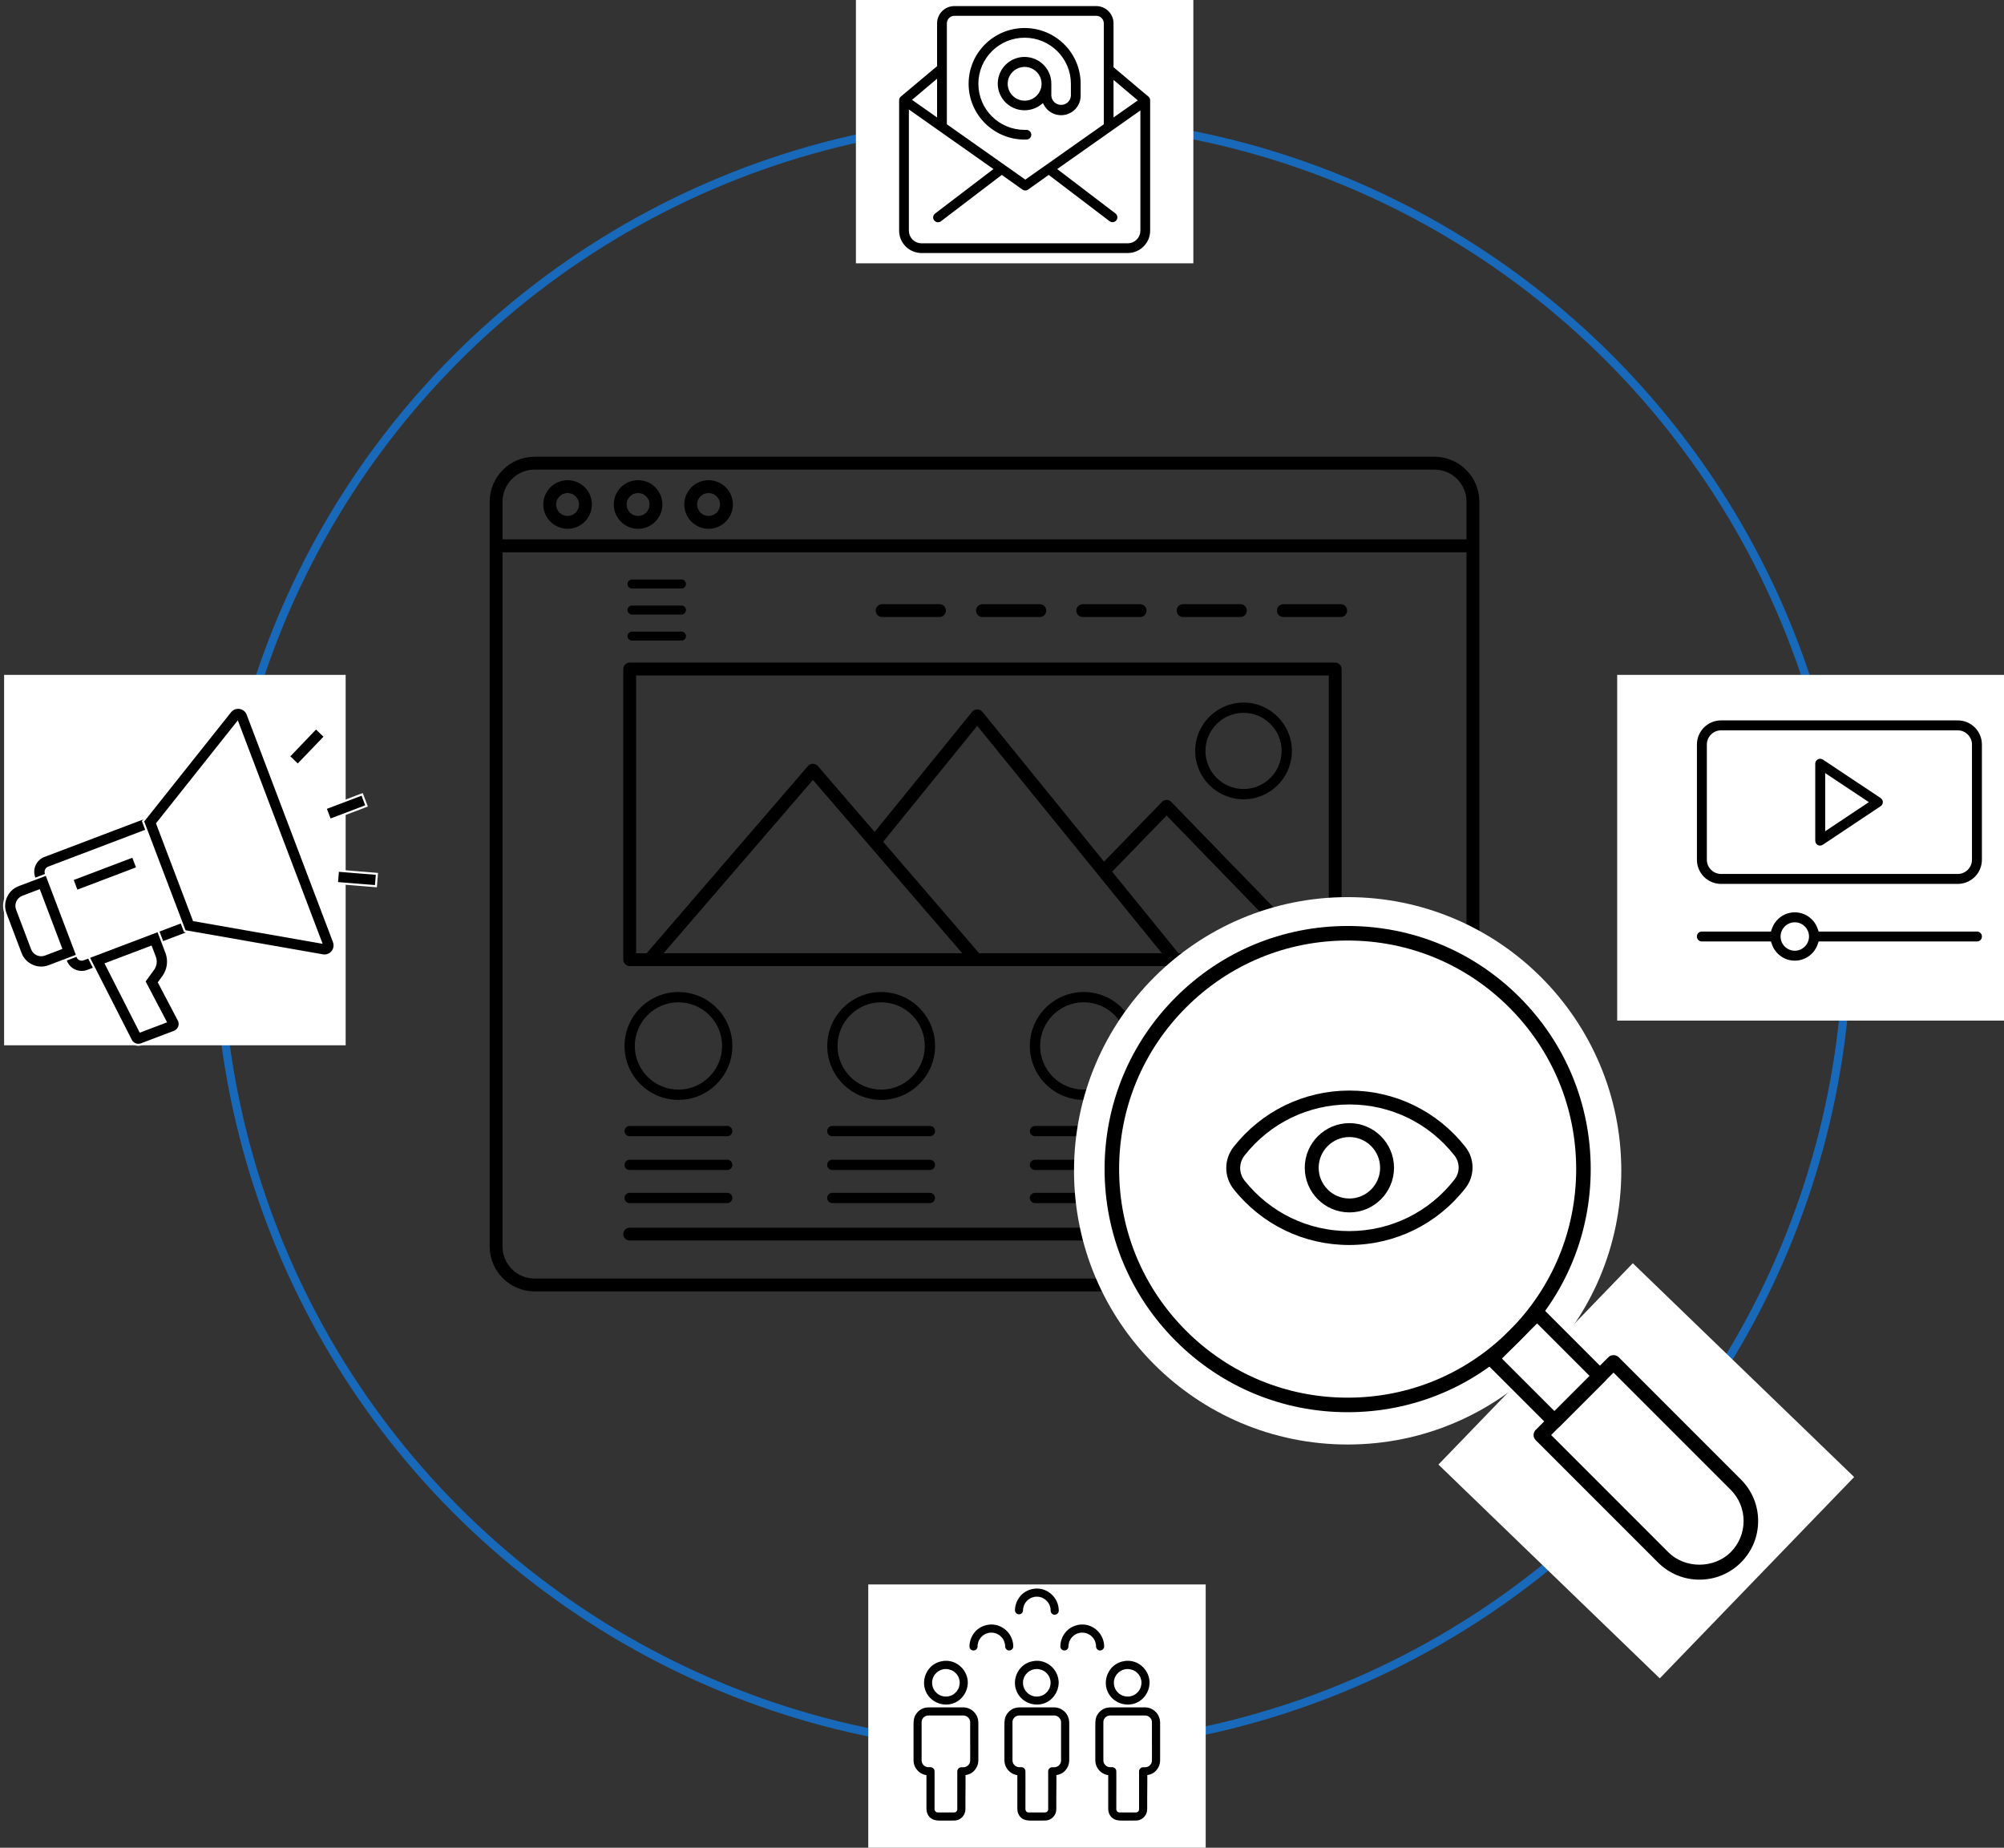 <?xml version="1.0" encoding="UTF-8"?>
<svg preserveAspectRatio="xMidYMid slice" width="768px" height="708px" viewBox="0 0 487 449" version="1.1" xmlns="http://www.w3.org/2000/svg" xmlns:xlink="http://www.w3.org/1999/xlink">
    <rect x="0" y="0" width="487" height="449" fill="#333333" stroke="none"/>
    <!-- Generator: Sketch 63.1 (92452) - https://sketch.com -->
    <title>Group 26 Copy</title>
    <desc>Created with Sketch.</desc>
    <g id="Page-2" stroke="none" stroke-width="1" fill="none" fill-rule="evenodd">
        <g id="landing---content-marketing" transform="translate(-139, -819)">
            <g id="Group-2" transform="translate(0, 770)">
                <g id="Group-26-Copy" transform="translate(139, 49)">
                    <g id="Group-34" transform="translate(1, 0)">
                        <g id="Group-37" transform="translate(-0, 0)">
                            <circle id="Oval-Copy-18" stroke="#1869B9" stroke-width="2" cx="250" cy="227" r="198"></circle>
                            <rect id="Rectangle-Copy-9" fill="#FFFFFF" x="392" y="164" width="94" height="84"></rect>
                            <rect id="Rectangle-Copy-10" fill="#FFFFFF" x="1.8189894e-12" y="164" width="83" height="90"></rect>
                            <path d="M18.852,236.18 C18.282,236.18 17.711,236.06 17.17,235.82 C16.169,235.369 15.408,234.558 15.018,233.537 L7.338,213.292 C6.948,212.27 6.988,211.159 7.428,210.158 C7.879,209.156 8.69,208.396 9.711,208.005 L36.334,197.903 L46.927,225.807 L20.314,235.91 C19.844,236.09 19.353,236.18 18.852,236.18 Z M34.602,201.787 L10.792,210.829 C10.522,210.929 10.302,211.139 10.182,211.399 C10.062,211.67 10.052,211.96 10.152,212.24 L17.831,232.485 C17.931,232.756 18.142,232.976 18.402,233.096 C18.672,233.216 18.963,233.226 19.243,233.126 L43.052,224.085 L34.602,201.787 Z" id="Shape" stroke="#FFFFFF" stroke-width="0.5" fill="#000000" fill-rule="nonzero"></path>
                            <path d="M9.02,235.119 C6.858,235.119 4.815,233.797 4.004,231.654 L0.35,222.012 C-0.702,219.249 0.7,216.145 3.463,215.094 L10.282,212.511 L17.751,232.175 L10.913,234.768 C10.292,235.009 9.651,235.119 9.02,235.119 Z M8.52,216.385 L4.515,217.907 C3.303,218.368 2.682,219.73 3.143,220.951 L6.797,230.593 C7.258,231.805 8.62,232.425 9.841,231.965 L13.846,230.443 L8.52,216.385 Z" id="Shape" stroke="#FFFFFF" stroke-width="0.5" fill="#000000" fill-rule="nonzero"></path>
                            <path d="M77.856,232.185 C77.715,232.185 77.575,232.175 77.435,232.145 L77.435,232.145 L43.903,226.268 L33.761,199.575 L54.947,172.932 C55.498,172.241 56.379,171.89 57.26,172.03 C58.131,172.171 58.872,172.761 59.182,173.592 L80.148,228.851 C80.459,229.682 80.309,230.613 79.748,231.294 C79.287,231.865 78.576,232.185 77.856,232.185 Z M46.096,223.604 L77.015,229.021 L56.719,175.545 L37.185,200.115 L46.096,223.604 Z" id="Shape" stroke="#FFFFFF" stroke-width="0.5" fill="#000000" fill-rule="nonzero"></path>
                            <path d="M32.609,253.882 C31.869,253.882 31.158,253.471 30.807,252.771 L20.545,232.616 L37.435,226.208 L39.438,231.474 C40.179,233.437 39.888,235.619 38.657,237.321 L37.636,238.733 L42.432,247.874 C42.702,248.385 42.742,248.996 42.532,249.537 C42.322,250.077 41.901,250.508 41.35,250.718 L33.33,253.762 C33.1,253.842 32.85,253.882 32.609,253.882 Z M24.74,234.228 L33.08,250.628 L39.258,248.285 L34.101,238.473 L36.224,235.549 C36.865,234.678 37.015,233.547 36.624,232.535 L35.693,230.082 L24.74,234.228 Z" id="Shape" stroke="#FFFFFF" stroke-width="0.5" fill="#000000" fill-rule="nonzero"></path>
                            <rect id="Rectangle" stroke="#FFFFFF" stroke-width="0.5" fill="#000000" fill-rule="nonzero" transform="translate(83.095, 196.124) rotate(69.218) translate(-83.095, -196.124) " x="81.593" y="191.373" width="3.004" height="9.501"></rect>
                            <rect id="Rectangle" stroke="#FFFFFF" stroke-width="0.5" fill="#000000" fill-rule="nonzero" transform="translate(73.581, 181.403) rotate(43.797) translate(-73.581, -181.403) " x="72.079" y="176.648" width="3.004" height="9.512"></rect>
                            <rect id="Rectangle" stroke="#FFFFFF" stroke-width="0.5" fill="#000000" fill-rule="nonzero" transform="translate(85.738, 213.46) rotate(4.639) translate(-85.738, -213.46) " x="80.987" y="211.959" width="9.502" height="3.004"></rect>
                            <rect id="Rectangle" stroke="#FFFFFF" stroke-width="0.5" fill="#000000" fill-rule="nonzero" transform="translate(24.482, 212.304) rotate(69.218) translate(-24.482, -212.304) " x="22.98" y="204.44" width="3.004" height="15.729"></rect>
                            <path d="M417.245,175.061 C413.998,175.061 411.375,177.686 411.375,180.931 L411.375,208.914 C411.375,212.161 414,214.785 417.245,214.785 L474.76,214.785 C478.006,214.785 480.63,212.159 480.63,208.914 L480.63,180.931 C480.63,177.684 478.004,175.061 474.76,175.061 L417.245,175.061 Z M417.245,177.475 L474.76,177.475 C476.656,177.475 478.218,179.036 478.218,180.933 L478.218,208.914 C478.218,210.811 476.656,212.373 474.76,212.373 L417.245,212.373 C415.348,212.373 413.787,210.811 413.787,208.914 L413.787,180.933 C413.787,179.036 415.348,177.475 417.245,177.475 Z M441.383,184.387 C440.757,184.369 440.13,184.835 440.13,185.595 L440.13,204.25 C440.13,205.285 441.171,205.809 442.006,205.251 L455.999,195.925 C456.739,195.43 456.744,194.417 455.999,193.916 L455.999,193.911 L442.006,184.589 C441.79,184.446 441.588,184.389 441.383,184.382 L441.383,184.387 Z M442.544,187.854 L453.157,194.926 L442.544,201.998 L442.544,189.956 L442.544,187.854 Z M435.162,221.696 C432.603,221.696 430.432,223.344 429.625,225.616 L429.361,226.363 L412.579,226.363 C411.899,226.363 411.37,226.889 411.37,227.567 C411.37,228.244 411.901,228.775 412.579,228.775 L429.361,228.775 L429.625,229.522 C430.432,231.794 432.603,233.437 435.162,233.437 C437.72,233.437 439.887,231.797 440.695,229.522 L440.958,228.775 L479.424,228.775 C480.101,228.775 480.632,228.244 480.632,227.567 C480.632,226.889 480.103,226.363 479.424,226.363 L440.958,226.363 L440.695,225.616 C439.887,223.341 437.72,221.696 435.162,221.696 Z M435.162,224.113 C437.058,224.113 438.615,225.677 438.615,227.571 C438.615,229.466 437.056,231.025 435.162,231.025 C433.267,231.025 431.704,229.468 431.704,227.571 C431.704,225.674 433.265,224.113 435.162,224.113 Z" id="Shape" fill="#000000" fill-rule="nonzero"></path>
                            <path d="M136.934,116.695 C133.679,116.695 131.03,119.342 131.03,122.598 C131.03,125.853 133.679,128.502 136.934,128.502 C140.19,128.502 142.838,125.853 142.838,122.598 C142.838,119.342 140.19,116.695 136.934,116.695 Z M136.934,125.382 C135.399,125.382 134.15,124.133 134.15,122.598 C134.15,121.064 135.399,119.815 136.934,119.815 C138.468,119.815 139.718,121.064 139.718,122.598 C139.718,124.133 138.468,125.382 136.934,125.382 Z" id="Shape" fill="#000000" fill-rule="nonzero"></path>
                            <path d="M171.193,116.695 C167.937,116.695 165.29,119.342 165.29,122.598 C165.29,125.853 167.937,128.502 171.193,128.502 C174.448,128.502 177.098,125.853 177.098,122.598 C177.098,119.342 174.448,116.695 171.193,116.695 Z M171.193,125.382 C169.659,125.382 168.41,124.133 168.41,122.598 C168.41,121.064 169.659,119.815 171.193,119.815 C172.729,119.815 173.978,121.064 173.978,122.598 C173.978,124.133 172.729,125.382 171.193,125.382 Z" id="Shape" fill="#000000" fill-rule="nonzero"></path>
                            <path d="M154.064,116.695 C150.808,116.695 148.159,119.342 148.159,122.598 C148.159,125.853 150.808,128.502 154.064,128.502 C157.319,128.502 159.968,125.853 159.968,122.598 C159.968,119.342 157.319,116.695 154.064,116.695 Z M154.064,125.382 C152.528,125.382 151.279,124.133 151.279,122.598 C151.279,121.064 152.528,119.815 154.064,119.815 C155.599,119.815 156.848,121.064 156.848,122.598 C156.848,124.133 155.599,125.382 154.064,125.382 Z" id="Shape" fill="#000000" fill-rule="nonzero"></path>
                            <path d="M214.219,205.248 C214.214,205.242 214.205,205.23 214.189,205.213 C214.199,205.224 214.209,205.236 214.219,205.248 Z" id="Path" fill="#000000" fill-rule="nonzero"></path>
                            <path d="M152.028,234.758 L323.473,234.758 C324.335,234.758 325.033,234.06 325.033,233.198 L325.033,162.578 C325.033,161.716 324.335,161.018 323.473,161.018 L152.028,161.018 C151.165,161.018 150.468,161.716 150.468,162.578 L150.468,233.198 C150.468,234.06 151.165,234.758 152.028,234.758 Z M160.265,231.632 L196.546,189.529 L232.83,231.632 L160.265,231.632 Z M214.219,205.248 C214.233,205.263 214.204,205.23 214.116,205.128 C214.146,205.163 214.17,205.191 214.189,205.213 C214.028,205.026 213.915,204.894 213.826,204.791 C213.842,204.809 213.857,204.827 213.873,204.846 C213.848,204.817 213.813,204.777 213.784,204.743 C213.762,204.718 213.743,204.694 213.725,204.674 C213.721,204.67 213.719,204.667 213.715,204.663 C213.716,204.664 213.718,204.666 213.719,204.667 C213.674,204.615 213.645,204.582 213.629,204.563 C213.636,204.571 213.646,204.582 213.655,204.593 C213.642,204.577 213.633,204.568 213.619,204.551 L236.483,176.388 C243.281,184.76 274.551,223.266 281.345,231.632 L236.949,231.632 C221.201,213.353 215.828,207.115 214.219,205.248 Z M285.235,231.473 L269.271,211.814 L282.502,198.18 L314.945,231.632 L285.365,231.632 L285.235,231.473 Z M153.588,164.138 L321.913,164.138 L321.913,231.638 L319.298,231.638 L283.622,194.853 C283.328,194.55 282.924,194.38 282.502,194.38 C282.08,194.38 281.676,194.55 281.382,194.853 L267.29,209.375 L237.694,172.93 C237.103,172.197 235.863,172.2 235.272,172.93 L211.546,202.155 L197.728,186.121 C197.134,185.436 195.958,185.434 195.364,186.123 L156.141,231.638 L153.588,231.638 L153.588,164.138 Z" id="Shape" fill="#000000" fill-rule="nonzero"></path>
                            <path d="M213.725,204.674 C213.745,204.698 213.765,204.721 213.784,204.743 C213.796,204.757 213.812,204.776 213.826,204.791 C213.787,204.745 213.751,204.704 213.719,204.667 C213.721,204.67 213.723,204.671 213.725,204.674 Z" id="Path" fill="#000000" fill-rule="nonzero"></path>
                            <polygon id="Path" fill="#000000" fill-rule="nonzero" points="213.619 204.551 213.629 204.563"></polygon>
                            <path d="M347.591,111 L128.912,111 C122.895,111 118,115.895 118,121.912 C118,177.467 118,247.596 118,302.886 C118,308.902 122.895,313.797 128.912,313.797 L347.591,313.797 C353.607,313.797 358.502,308.902 358.502,302.886 C358.502,247.472 358.502,177.422 358.502,121.912 C358.502,115.895 353.607,111 347.591,111 Z M347.591,310.677 L128.912,310.677 C124.616,310.677 121.12,307.182 121.12,302.886 L121.12,134.209 L355.382,134.209 L355.382,302.886 C355.382,307.182 351.887,310.677 347.591,310.677 Z M121.12,131.075 L121.12,121.912 C121.12,117.616 124.616,114.12 128.912,114.12 L347.591,114.12 C351.887,114.12 355.382,117.616 355.382,121.912 L355.382,131.075 L121.12,131.075 Z" id="Shape" fill="#000000" fill-rule="nonzero"></path>
                            <path d="M152.59,143.01 L164.611,143.01 C165.214,143.01 165.703,142.521 165.703,141.918 C165.703,141.314 165.214,140.825 164.611,140.825 L152.59,140.825 C151.986,140.825 151.497,141.314 151.497,141.918 C151.497,142.521 151.986,143.01 152.59,143.01 Z" id="Path" fill="#000000" fill-rule="nonzero"></path>
                            <path d="M152.59,149.34 L164.611,149.34 C165.214,149.34 165.703,148.851 165.703,148.247 C165.703,147.644 165.214,147.155 164.611,147.155 L152.59,147.155 C151.986,147.155 151.497,147.644 151.497,148.247 C151.497,148.851 151.986,149.34 152.59,149.34 Z" id="Path" fill="#000000" fill-rule="nonzero"></path>
                            <path d="M152.59,155.671 L164.611,155.671 C165.214,155.671 165.703,155.182 165.703,154.579 C165.703,153.975 165.214,153.486 164.611,153.486 L152.59,153.486 C151.986,153.486 151.497,153.975 151.497,154.579 C151.497,155.182 151.986,155.671 152.59,155.671 Z" id="Path" fill="#000000" fill-rule="nonzero"></path>
                            <path d="M237.75,149.948 L251.691,149.948 C252.553,149.948 253.251,149.25 253.251,148.388 C253.251,147.525 252.553,146.828 251.691,146.828 L237.75,146.828 C236.888,146.828 236.19,147.525 236.19,148.388 C236.19,149.25 236.888,149.948 237.75,149.948 Z" id="Path" fill="#000000" fill-rule="nonzero"></path>
                            <path d="M262.125,149.948 L276.066,149.948 C276.928,149.948 277.626,149.25 277.626,148.388 C277.626,147.525 276.928,146.828 276.066,146.828 L262.125,146.828 C261.263,146.828 260.565,147.525 260.565,148.388 C260.565,149.25 261.263,149.948 262.125,149.948 Z" id="Path" fill="#000000" fill-rule="nonzero"></path>
                            <path d="M213.375,149.948 L227.316,149.948 C228.179,149.948 228.876,149.25 228.876,148.388 C228.876,147.525 228.179,146.828 227.316,146.828 L213.375,146.828 C212.513,146.828 211.815,147.525 211.815,148.388 C211.815,149.25 212.513,149.948 213.375,149.948 Z" id="Path" fill="#000000" fill-rule="nonzero"></path>
                            <path d="M286.499,149.948 L300.44,149.948 C301.303,149.948 302,149.25 302,148.388 C302,147.525 301.303,146.828 300.44,146.828 L286.499,146.828 C285.637,146.828 284.939,147.525 284.939,148.388 C284.939,149.25 285.637,149.948 286.499,149.948 Z" id="Path" fill="#000000" fill-rule="nonzero"></path>
                            <path d="M310.874,149.948 L324.815,149.948 C325.677,149.948 326.375,149.25 326.375,148.388 C326.375,147.525 325.677,146.828 324.815,146.828 L310.874,146.828 C310.012,146.828 309.314,147.525 309.314,148.388 C309.314,149.25 310.012,149.948 310.874,149.948 Z" id="Path" fill="#000000" fill-rule="nonzero"></path>
                            <path d="M152.028,301.436 L323.462,301.436 C324.324,301.436 325.022,300.738 325.022,299.876 C325.022,299.014 324.324,298.316 323.462,298.316 L152.028,298.316 C151.165,298.316 150.468,299.014 150.468,299.876 C150.468,300.738 151.165,301.436 152.028,301.436 Z" id="Path" fill="#000000" fill-rule="nonzero"></path>
                            <path d="M262.367,241.059 C255.142,241.059 249.264,246.936 249.264,254.161 C249.264,261.387 255.142,267.266 262.367,267.266 C269.593,267.266 275.472,261.387 275.472,254.161 C275.472,246.936 269.593,241.059 262.367,241.059 Z M262.367,264.771 C256.519,264.771 251.76,260.011 251.76,254.161 C251.76,248.313 256.519,243.554 262.367,243.554 C268.217,243.554 272.976,248.313 272.976,254.161 C272.976,260.011 268.217,264.771 262.367,264.771 Z" id="Shape" fill="#000000" fill-rule="nonzero"></path>
                            <path d="M311.631,241.059 C304.406,241.059 298.528,246.936 298.528,254.161 C298.528,261.387 304.406,267.266 311.631,267.266 C318.857,267.266 324.736,261.387 324.736,254.161 C324.736,246.936 318.857,241.059 311.631,241.059 Z M311.631,264.771 C305.783,264.771 301.024,260.011 301.024,254.161 C301.024,248.313 305.783,243.554 311.631,243.554 C317.481,243.554 322.24,248.313 322.24,254.161 C322.24,260.011 317.481,264.771 311.631,264.771 Z" id="Shape" fill="#000000" fill-rule="nonzero"></path>
                            <path d="M213.135,241.059 C205.909,241.059 200.032,246.936 200.032,254.161 C200.032,261.387 205.909,267.266 213.135,267.266 C220.36,267.266 226.238,261.387 226.238,254.161 C226.238,246.936 220.36,241.059 213.135,241.059 Z M213.135,264.771 C207.286,264.771 202.527,260.011 202.527,254.161 C202.527,248.313 207.286,243.554 213.135,243.554 C218.983,243.554 223.742,248.313 223.742,254.161 C223.742,260.011 218.983,264.771 213.135,264.771 Z" id="Shape" fill="#000000" fill-rule="nonzero"></path>
                            <path d="M163.871,241.059 C156.645,241.059 150.768,246.936 150.768,254.161 C150.768,261.387 156.645,267.266 163.871,267.266 C171.096,267.266 176.974,261.387 176.974,254.161 C176.974,246.936 171.096,241.059 163.871,241.059 Z M163.871,264.771 C158.022,264.771 153.263,260.011 153.263,254.161 C153.263,248.313 158.022,243.554 163.871,243.554 C169.719,243.554 174.478,248.313 174.478,254.161 C174.478,260.011 169.719,264.771 163.871,264.771 Z" id="Shape" fill="#000000" fill-rule="nonzero"></path>
                            <path d="M301.197,194.229 C307.676,194.229 312.948,188.958 312.948,182.479 C312.948,176 307.676,170.728 301.197,170.728 C294.718,170.728 289.447,176 289.447,182.479 C289.447,188.958 294.718,194.229 301.197,194.229 Z M301.197,173.224 C306.301,173.224 310.452,177.375 310.452,182.479 C310.452,187.582 306.301,191.733 301.197,191.733 C296.094,191.733 291.943,187.582 291.943,182.479 C291.943,177.375 296.094,173.224 301.197,173.224 Z" id="Shape" fill="#000000" fill-rule="nonzero"></path>
                            <path d="M175.726,273.6 L152.015,273.6 C151.327,273.6 150.768,274.159 150.768,274.848 C150.768,275.537 151.327,276.096 152.015,276.096 L175.726,276.096 C176.414,276.096 176.974,275.537 176.974,274.848 C176.974,274.159 176.414,273.6 175.726,273.6 Z" id="Path" fill="#000000" fill-rule="nonzero"></path>
                            <path d="M175.726,281.808 L152.015,281.808 C151.327,281.808 150.768,282.367 150.768,283.056 C150.768,283.745 151.327,284.304 152.015,284.304 L175.726,284.304 C176.414,284.304 176.974,283.745 176.974,283.056 C176.974,282.367 176.414,281.808 175.726,281.808 Z" id="Path" fill="#000000" fill-rule="nonzero"></path>
                            <path d="M224.975,273.6 L201.263,273.6 C200.574,273.6 200.015,274.159 200.015,274.848 C200.015,275.537 200.574,276.096 201.263,276.096 L224.975,276.096 C225.663,276.096 226.222,275.537 226.222,274.848 C226.222,274.159 225.663,273.6 224.975,273.6 Z" id="Path" fill="#000000" fill-rule="nonzero"></path>
                            <path d="M224.975,281.808 L201.263,281.808 C200.574,281.808 200.015,282.367 200.015,283.056 C200.015,283.745 200.574,284.304 201.263,284.304 L224.975,284.304 C225.663,284.304 226.222,283.745 226.222,283.056 C226.222,282.367 225.663,281.808 224.975,281.808 Z" id="Path" fill="#000000" fill-rule="nonzero"></path>
                            <path d="M274.224,273.6 L250.512,273.6 C249.823,273.6 249.264,274.159 249.264,274.848 C249.264,275.537 249.823,276.096 250.512,276.096 L274.224,276.096 C274.912,276.096 275.472,275.537 275.472,274.848 C275.472,274.159 274.912,273.6 274.224,273.6 Z" id="Path" fill="#000000" fill-rule="nonzero"></path>
                            <path d="M274.224,281.808 L250.512,281.808 C249.823,281.808 249.264,282.367 249.264,283.056 C249.264,283.745 249.823,284.304 250.512,284.304 L274.224,284.304 C274.912,284.304 275.472,283.745 275.472,283.056 C275.472,282.367 274.912,281.808 274.224,281.808 Z" id="Path" fill="#000000" fill-rule="nonzero"></path>
                            <path d="M323.473,273.6 L299.761,273.6 C299.072,273.6 298.513,274.159 298.513,274.848 C298.513,275.537 299.072,276.096 299.761,276.096 L323.473,276.096 C324.161,276.096 324.72,275.537 324.72,274.848 C324.72,274.159 324.161,273.6 323.473,273.6 Z" id="Path" fill="#000000" fill-rule="nonzero"></path>
                            <path d="M323.473,281.808 L299.761,281.808 C299.072,281.808 298.513,282.367 298.513,283.056 C298.513,283.745 299.072,284.304 299.761,284.304 L323.473,284.304 C324.161,284.304 324.72,283.745 324.72,283.056 C324.72,282.367 324.161,281.808 323.473,281.808 Z" id="Path" fill="#000000" fill-rule="nonzero"></path>
                            <path d="M175.726,289.849 L152.015,289.849 C151.327,289.849 150.768,290.408 150.768,291.097 C150.768,291.785 151.327,292.344 152.015,292.344 L175.726,292.344 C176.414,292.344 176.974,291.785 176.974,291.097 C176.974,290.408 176.414,289.849 175.726,289.849 Z" id="Path" fill="#000000" fill-rule="nonzero"></path>
                            <path d="M224.975,289.849 L201.263,289.849 C200.574,289.849 200.015,290.408 200.015,291.097 C200.015,291.785 200.574,292.344 201.263,292.344 L224.975,292.344 C225.663,292.344 226.222,291.785 226.222,291.097 C226.222,290.408 225.663,289.849 224.975,289.849 Z" id="Path" fill="#000000" fill-rule="nonzero"></path>
                            <path d="M274.224,289.849 L250.512,289.849 C249.823,289.849 249.264,290.408 249.264,291.097 C249.264,291.785 249.823,292.344 250.512,292.344 L274.224,292.344 C274.912,292.344 275.472,291.785 275.472,291.097 C275.472,290.408 274.912,289.849 274.224,289.849 Z" id="Path" fill="#000000" fill-rule="nonzero"></path>
                            <path d="M323.473,289.849 L299.761,289.849 C299.072,289.849 298.513,290.408 298.513,291.097 C298.513,291.785 299.072,292.344 299.761,292.344 L323.473,292.344 C324.161,292.344 324.72,291.785 324.72,291.097 C324.72,290.408 324.161,289.849 323.473,289.849 Z" id="Path" fill="#000000" fill-rule="nonzero"></path>
                            <rect id="Rectangle" fill="#FFFFFF" transform="translate(399.072, 357.387) rotate(-46) translate(-399.072, -357.387) " x="365.072" y="320" width="68" height="74.775"></rect>
                            <path d="M326.5,351 C289.771,351 260,321.229 260,284.5 C260,247.771 289.771,218 326.5,218 C363.229,218 393,247.771 393,284.5 C393,321.229 363.229,351 326.5,351 Z" id="Fill-15" fill="#FFFFFF"></path>
                            <path d="M363.995,330.121 L376.758,342.884 L385.3,334.342 L372.537,321.579 L363.995,330.121 Z M376.758,347.148 C376.288,347.148 375.843,346.964 375.511,346.632 L360.247,331.371 C359.558,330.679 359.558,329.562 360.247,328.87 L371.286,317.831 C371.95,317.17 373.123,317.17 373.784,317.831 L389.045,333.095 C389.737,333.784 389.737,334.904 389.045,335.593 L378.009,346.632 C377.677,346.964 377.228,347.148 376.758,347.148 L376.758,347.148 Z" id="Fill-16" fill="#000000"></path>
                            <path d="M375.945,348.694 L404.414,377.164 C408.466,381.212 415.528,381.212 419.58,377.164 C421.604,375.136 422.72,372.448 422.72,369.583 C422.72,366.721 421.604,364.026 419.58,362.002 L391.107,333.529 L375.945,348.694 Z M411.999,383.837 C408.187,383.837 404.608,382.353 401.917,379.661 L372.197,349.945 C371.508,349.252 371.508,348.136 372.197,347.444 L389.86,329.781 C390.52,329.12 391.693,329.12 392.357,329.781 L422.077,359.504 C424.769,362.196 426.253,365.774 426.253,369.583 C426.253,373.391 424.769,376.969 422.077,379.661 C419.385,382.353 415.803,383.837 411.999,383.837 L411.999,383.837 Z" id="Fill-17" fill="#000000"></path>
                            <path d="M326.497,228.546 C311.663,228.546 297.717,234.322 287.228,244.814 C276.74,255.302 270.961,269.249 270.961,284.082 C270.961,298.916 276.74,312.866 287.228,323.351 C297.717,333.842 311.663,339.618 326.497,339.618 C341.33,339.618 355.277,333.842 365.769,323.351 C376.257,312.866 382.033,298.916 382.033,284.082 C382.033,269.249 376.257,255.302 365.769,244.814 C355.277,234.322 341.33,228.546 326.497,228.546 L326.497,228.546 Z M326.497,343.151 C310.72,343.151 295.887,337.008 284.731,325.848 C273.575,314.692 267.428,299.862 267.428,284.082 C267.428,268.302 273.575,253.472 284.731,242.316 C295.887,231.16 310.72,225.013 326.497,225.013 C342.273,225.013 357.11,231.16 368.266,242.316 C379.422,253.472 385.566,268.302 385.566,284.082 C385.566,299.862 379.422,314.692 368.266,325.848 C357.11,337.008 342.273,343.151 326.497,343.151 L326.497,343.151 Z" id="Fill-18" fill="#000000"></path>
                            <path d="M355.133,288.687 C357.43,285.738 357.419,281.626 355.107,278.689 C348.257,269.986 337.998,265 326.947,265 C326.915,265 326.884,265 326.852,265 C315.84,265.029 305.611,270.016 298.787,278.683 C296.394,281.723 296.405,285.959 298.814,288.986 C305.664,297.593 315.878,302.523 326.854,302.523 C326.885,302.523 326.918,302.523 326.949,302.523 C338.037,302.494 348.309,297.451 355.133,288.687 Z M326.941,299.145 C326.912,299.145 326.883,299.145 326.854,299.145 C316.915,299.145 307.662,294.679 301.458,286.883 C300.029,285.088 300.022,282.575 301.442,280.773 C307.623,272.922 316.888,268.404 326.861,268.378 C326.89,268.378 326.918,268.378 326.947,268.378 C336.955,268.378 346.248,272.894 352.453,280.778 C353.802,282.492 353.809,284.891 352.468,286.612 C346.287,294.551 336.982,299.119 326.941,299.145 Z" id="Shape" fill="#000000" fill-rule="nonzero"></path>
                            <path d="M326.921,272.917 C320.941,272.917 316.076,277.782 316.076,283.762 C316.076,289.742 320.941,294.607 326.921,294.607 C332.901,294.607 337.766,289.742 337.766,283.762 C337.766,277.782 332.901,272.917 326.921,272.917 Z M326.921,291.229 C322.804,291.229 319.454,287.879 319.454,283.762 C319.454,279.644 322.804,276.295 326.921,276.295 C331.038,276.295 334.388,279.644 334.388,283.762 C334.388,287.879 331.038,291.229 326.921,291.229 Z" id="Shape" fill="#000000" fill-rule="nonzero"></path>
                            <rect id="Rectangle" fill="#FFFFFF" x="207" y="0" width="82" height="64"></rect>
                            <rect id="Rectangle-Copy-3" fill="#FFFFFF" x="210" y="385" width="82" height="64"></rect>
                            <path d="M222.944,62 L273.056,62 C276.34,61.996 279,59.344 279,56.074 L279,24.383 C279,23.889 278.78,23.42 278.4,23.101 L270.104,16.122 L270.104,5.698 C270.104,3.103 267.992,1 265.387,1 L230.943,1 C228.338,1 226.226,3.103 226.226,5.698 L226.226,15.867 L217.6,23.101 C217.22,23.42 217,23.889 217,24.383 L217,56.074 C217,59.344 219.66,61.996 222.944,62 Z M222.944,58.644 C221.521,58.641 220.37,57.491 220.37,56.074 L220.37,27.585 L239.576,41.114 L225.943,51.504 C225.198,52.06 225.048,53.111 225.606,53.852 C226.164,54.594 227.22,54.744 227.965,54.188 L242.46,43.141 L247.178,46.497 C247.761,46.908 248.542,46.908 249.125,46.497 L253.843,43.141 L268.345,54.168 C269.09,54.724 270.146,54.574 270.704,53.832 C271.262,53.091 271.112,52.039 270.367,51.483 L256.761,41.114 L275.63,27.826 L275.63,56.081 C275.627,57.495 274.476,58.641 273.056,58.644 L222.944,58.644 Z M274.687,24.377 L270.104,27.605 L270.104,20.511 L274.687,24.377 Z M230.943,4.362 L265.394,4.362 C266.138,4.362 266.742,4.963 266.742,5.705 L266.742,29.96 L248.168,43.054 L229.602,29.96 L229.602,5.698 C229.606,4.962 230.204,4.366 230.943,4.362 Z M226.226,27.605 L221.455,24.249 L226.226,20.222 L226.226,27.605 Z M248,34.437 L248.431,34.437 C249.362,34.437 250.116,33.686 250.116,32.759 C250.116,31.832 249.362,31.081 248.431,31.081 L248,31.081 C242.067,31.081 237.258,26.292 237.258,20.383 C237.258,14.475 242.067,9.686 248,9.686 C253.933,9.686 258.742,14.475 258.742,20.383 L258.742,23.249 C258.683,24.238 257.86,25.009 256.865,25.009 C255.871,25.009 255.048,24.238 254.988,23.249 L254.988,20.383 C255.01,17.129 252.77,14.293 249.591,13.545 C246.411,12.797 243.134,14.337 241.691,17.257 C240.249,20.176 241.023,23.701 243.559,25.754 C246.094,27.806 249.717,27.842 252.293,25.84 C253.461,27.921 255.897,28.949 258.212,28.338 C260.526,27.728 262.131,25.633 262.112,23.249 L262.112,20.383 C262.112,12.622 255.794,6.33 248,6.33 C240.206,6.33 233.888,12.622 233.888,20.383 C233.888,28.145 240.206,34.437 248,34.437 Z M248,23.987 C246.536,23.987 245.217,23.109 244.657,21.762 C244.096,20.416 244.406,18.866 245.441,17.835 C246.476,16.804 248.033,16.496 249.385,17.054 C250.737,17.612 251.619,18.926 251.619,20.383 C251.619,22.374 249.999,23.987 248,23.987 Z" id="Shape" stroke="#FFFFFF" fill="#000000" fill-rule="nonzero"></path>
                            <path d="M258.648,400.073 C258.648,399.968 258.654,399.863 258.661,399.751 C258.661,399.705 258.667,399.659 258.674,399.613 C258.674,399.652 258.641,399.803 258.674,399.606 C258.707,399.402 258.76,399.205 258.819,399.007 C258.838,398.955 258.858,398.895 258.878,398.843 C258.885,398.83 258.931,398.698 258.891,398.797 C258.858,398.882 258.97,398.632 258.983,398.599 C259.075,398.422 259.187,398.257 259.292,398.086 C259.312,398.053 259.404,397.935 259.292,398.08 C259.319,398.047 259.345,398.014 259.371,397.981 C259.437,397.909 259.503,397.83 259.569,397.757 C259.707,397.613 259.852,397.474 260.01,397.356 C259.865,397.468 260.075,397.317 260.121,397.284 C260.207,397.231 260.292,397.178 260.378,397.126 C260.45,397.086 260.529,397.047 260.608,397.007 C260.661,396.981 260.713,396.955 260.766,396.935 C260.674,396.974 260.687,396.961 260.773,396.935 C260.97,396.876 261.161,396.81 261.365,396.764 C261.45,396.744 261.542,396.731 261.628,396.718 C261.431,396.744 261.76,396.711 261.812,396.711 C262.029,396.705 262.24,396.711 262.45,396.731 C262.279,396.718 262.477,396.738 262.542,396.751 C262.661,396.77 262.773,396.797 262.885,396.83 C262.983,396.856 263.082,396.889 263.174,396.922 C263.213,396.935 263.253,396.955 263.299,396.968 C263.26,396.955 263.135,396.889 263.306,396.968 C263.49,397.053 263.667,397.145 263.832,397.257 C263.878,397.29 263.924,397.323 263.977,397.349 C263.99,397.356 264.102,397.442 264.016,397.376 C263.944,397.323 264.154,397.488 264.181,397.514 C264.332,397.645 264.47,397.79 264.602,397.942 C264.641,397.988 264.674,398.027 264.707,398.073 C264.648,397.994 264.661,398.007 264.707,398.08 C264.766,398.178 264.832,398.27 264.891,398.369 C264.95,398.468 265.003,398.567 265.056,398.672 C265.075,398.711 265.095,398.751 265.108,398.79 C265.174,398.928 265.042,398.58 265.121,398.836 C265.187,399.047 265.253,399.251 265.299,399.468 C265.312,399.527 265.319,399.586 265.332,399.645 C265.358,399.797 265.319,399.494 265.332,399.652 C265.338,399.79 265.352,399.922 265.352,400.06 C265.358,400.573 265.799,401.073 266.338,401.047 C266.871,401.02 267.332,400.613 267.325,400.06 C267.299,397.803 265.898,395.836 263.792,395.047 C261.773,394.29 259.319,394.942 257.95,396.613 C257.141,397.599 256.694,398.784 256.68,400.06 C256.674,400.573 257.141,401.073 257.667,401.047 C258.2,401.034 258.641,400.626 258.648,400.073 L258.648,400.073 Z" id="Path" fill="#000000" fill-rule="nonzero"></path>
                            <path d="M236.562,400.073 C236.562,399.968 236.569,399.863 236.575,399.751 C236.575,399.705 236.582,399.659 236.588,399.613 C236.588,399.652 236.556,399.803 236.588,399.606 C236.621,399.402 236.674,399.205 236.733,399.007 C236.753,398.955 236.773,398.895 236.792,398.843 C236.799,398.83 236.845,398.698 236.806,398.797 C236.773,398.882 236.885,398.632 236.898,398.599 C236.99,398.422 237.102,398.257 237.207,398.086 C237.227,398.053 237.319,397.935 237.207,398.08 C237.233,398.047 237.26,398.014 237.286,397.981 C237.352,397.909 237.417,397.83 237.483,397.757 C237.621,397.613 237.766,397.474 237.924,397.356 C237.779,397.468 237.99,397.317 238.036,397.284 C238.121,397.231 238.207,397.178 238.292,397.126 C238.365,397.086 238.444,397.047 238.523,397.007 C238.575,396.981 238.628,396.955 238.681,396.935 C238.588,396.974 238.602,396.961 238.687,396.935 C238.885,396.876 239.075,396.81 239.279,396.764 C239.365,396.744 239.457,396.731 239.542,396.718 C239.345,396.744 239.674,396.711 239.727,396.711 C239.944,396.705 240.154,396.711 240.365,396.731 C240.194,396.718 240.391,396.738 240.457,396.751 C240.575,396.77 240.687,396.797 240.799,396.83 C240.898,396.856 240.996,396.889 241.088,396.922 C241.128,396.935 241.167,396.955 241.213,396.968 C241.174,396.955 241.049,396.889 241.22,396.968 C241.404,397.053 241.582,397.145 241.746,397.257 C241.792,397.29 241.838,397.323 241.891,397.349 C241.904,397.356 242.016,397.442 241.931,397.376 C241.858,397.323 242.069,397.488 242.095,397.514 C242.246,397.645 242.385,397.79 242.516,397.942 C242.556,397.988 242.588,398.027 242.621,398.073 C242.562,397.994 242.575,398.007 242.621,398.08 C242.681,398.178 242.746,398.27 242.806,398.369 C242.865,398.468 242.917,398.567 242.97,398.672 C242.99,398.711 243.01,398.751 243.023,398.79 C243.088,398.928 242.957,398.58 243.036,398.836 C243.102,399.047 243.167,399.251 243.213,399.468 C243.227,399.527 243.233,399.586 243.246,399.645 C243.273,399.797 243.233,399.494 243.246,399.652 C243.253,399.79 243.266,399.922 243.266,400.06 C243.273,400.573 243.713,401.073 244.253,401.047 C244.786,401.02 245.246,400.613 245.24,400.06 C245.213,397.803 243.812,395.836 241.707,395.047 C239.687,394.29 237.233,394.942 235.865,396.613 C235.056,397.599 234.608,398.784 234.595,400.06 C234.588,400.573 235.056,401.073 235.582,401.047 C236.115,401.034 236.562,400.626 236.562,400.073 L236.562,400.073 Z" id="Path" fill="#000000" fill-rule="nonzero"></path>
                            <path d="M247.608,391.297 C247.608,391.192 247.615,391.086 247.621,390.974 C247.628,390.928 247.628,390.882 247.635,390.836 C247.628,390.876 247.602,391.02 247.641,390.83 C247.681,390.626 247.727,390.428 247.792,390.231 C247.812,390.178 247.832,390.119 247.852,390.067 C247.858,390.053 247.911,389.922 247.865,390.02 C247.825,390.106 247.944,389.856 247.963,389.823 C248.056,389.645 248.167,389.481 248.279,389.31 C248.299,389.277 248.398,389.165 248.279,389.303 C248.306,389.27 248.332,389.238 248.358,389.205 C248.424,389.132 248.49,389.053 248.562,388.988 C248.621,388.928 248.681,388.869 248.746,388.81 C248.786,388.777 249.036,388.58 248.878,388.692 C249.042,388.573 249.207,388.468 249.385,388.369 C249.463,388.33 249.536,388.29 249.615,388.251 C249.779,388.165 249.654,388.231 249.615,388.244 C249.667,388.224 249.72,388.205 249.779,388.185 C249.97,388.119 250.167,388.06 250.371,388.02 C250.437,388.007 250.635,387.981 250.463,388.001 C250.582,387.988 250.707,387.981 250.825,387.974 C251.036,387.968 251.253,387.981 251.463,388.001 C251.292,387.981 251.49,388.007 251.556,388.02 C251.674,388.047 251.786,388.073 251.898,388.106 C251.996,388.132 252.095,388.165 252.187,388.198 C252.227,388.211 252.266,388.231 252.312,388.244 C252.273,388.231 252.148,388.165 252.312,388.251 C252.49,388.343 252.667,388.435 252.838,388.547 C252.885,388.58 252.931,388.613 252.977,388.645 C252.99,388.652 253.102,388.738 253.016,388.672 C252.944,388.613 253.154,388.79 253.181,388.817 C253.325,388.948 253.463,389.099 253.595,389.251 C253.621,389.277 253.707,389.402 253.602,389.251 C253.635,389.297 253.667,389.343 253.7,389.389 C253.766,389.481 253.825,389.58 253.885,389.678 C253.944,389.777 253.99,389.882 254.042,389.981 C254.049,389.994 254.108,390.126 254.062,390.02 C254.016,389.909 254.108,390.145 254.108,390.145 C254.181,390.349 254.24,390.567 254.279,390.784 C254.286,390.81 254.312,390.994 254.299,390.876 C254.286,390.764 254.306,390.948 254.306,390.968 C254.319,391.106 254.319,391.238 254.319,391.376 C254.319,391.889 254.773,392.389 255.306,392.363 C255.838,392.336 256.292,391.928 256.292,391.376 C256.292,389.119 254.898,387.139 252.806,386.33 C250.792,385.553 248.338,386.185 246.95,387.836 C246.128,388.81 245.674,389.994 245.648,391.27 C245.635,391.784 246.108,392.284 246.635,392.257 C247.167,392.257 247.595,391.849 247.608,391.297 L247.608,391.297 Z" id="Path" fill="#000000" fill-rule="nonzero"></path>
                            <path d="M254.306,408.876 C254.306,408.981 254.299,409.086 254.292,409.198 C254.292,409.244 254.286,409.29 254.279,409.336 C254.279,409.297 254.312,409.145 254.279,409.343 C254.246,409.547 254.194,409.744 254.135,409.942 C254.115,409.994 254.095,410.053 254.075,410.106 C254.069,410.119 254.023,410.251 254.062,410.152 C254.095,410.067 253.983,410.317 253.97,410.349 C253.878,410.527 253.766,410.692 253.661,410.863 C253.641,410.895 253.549,411.014 253.661,410.869 C253.635,410.902 253.608,410.935 253.582,410.968 C253.516,411.04 253.45,411.119 253.385,411.192 C253.246,411.336 253.102,411.474 252.944,411.593 C253.102,411.474 252.871,411.639 252.832,411.665 C252.746,411.718 252.661,411.77 252.575,411.823 C252.503,411.863 252.424,411.902 252.345,411.942 C252.292,411.968 252.24,411.994 252.187,412.014 C252.279,411.974 252.266,411.988 252.181,412.014 C251.983,412.073 251.792,412.139 251.588,412.185 C251.542,412.198 251.273,412.238 251.365,412.224 C251.483,412.211 251.332,412.224 251.319,412.224 C251.26,412.231 251.2,412.231 251.135,412.238 C250.924,412.244 250.707,412.238 250.496,412.218 C250.681,412.231 250.424,412.205 250.358,412.192 C250.26,412.172 250.154,412.145 250.056,412.119 C249.957,412.093 249.858,412.06 249.766,412.027 C249.74,412.02 249.569,411.955 249.681,412.001 C249.786,412.04 249.654,411.988 249.641,411.981 C249.444,411.889 249.26,411.79 249.075,411.672 C249.042,411.652 248.858,411.52 248.931,411.573 C249.003,411.626 248.799,411.468 248.766,411.435 C248.608,411.29 248.457,411.139 248.319,410.974 C248.292,410.942 248.266,410.909 248.24,410.876 C248.246,410.889 248.325,410.994 248.266,410.902 C248.213,410.817 248.154,410.738 248.102,410.652 C248.049,410.567 248.003,410.481 247.957,410.389 C247.937,410.349 247.917,410.31 247.898,410.27 C247.885,410.251 247.799,410.034 247.845,410.152 C247.878,410.238 247.786,409.981 247.773,409.942 C247.746,409.856 247.72,409.77 247.7,409.692 C247.674,409.593 247.654,409.488 247.635,409.389 C247.628,409.343 247.621,409.303 247.615,409.257 C247.641,409.455 247.621,409.244 247.615,409.205 C247.602,409.007 247.602,408.81 247.608,408.613 C247.615,408.553 247.621,408.494 247.621,408.435 C247.621,408.448 247.595,408.593 247.615,408.474 C247.635,408.356 247.654,408.244 247.687,408.126 C247.733,407.942 247.792,407.764 247.858,407.586 C247.792,407.77 247.891,407.514 247.917,407.468 C247.97,407.363 248.023,407.264 248.082,407.165 C248.135,407.08 248.194,407.001 248.246,406.915 C248.345,406.764 248.181,406.981 248.299,406.843 C248.437,406.678 248.582,406.52 248.74,406.382 C248.812,406.317 248.891,406.251 248.97,406.192 C248.838,406.297 248.996,406.178 249.049,406.145 C249.227,406.027 249.417,405.922 249.608,405.83 C249.648,405.81 249.687,405.79 249.727,405.777 C249.556,405.849 249.7,405.79 249.733,405.777 C249.832,405.744 249.924,405.711 250.023,405.685 C250.108,405.659 250.194,405.639 250.279,405.619 C250.338,405.606 250.398,405.593 250.45,405.586 C250.47,405.58 250.654,405.56 250.542,405.573 C250.424,405.586 250.575,405.573 250.588,405.573 C250.648,405.567 250.707,405.567 250.773,405.56 C250.878,405.553 250.99,405.553 251.095,405.56 C251.187,405.56 251.279,405.573 251.365,405.58 C251.523,405.593 251.213,405.553 251.371,405.58 C251.431,405.586 251.49,405.599 251.549,405.613 C251.779,405.659 252.003,405.724 252.227,405.803 C252.332,405.843 252.207,405.79 252.194,405.784 C252.26,405.81 252.325,405.843 252.391,405.876 C252.496,405.928 252.595,405.981 252.694,406.04 C252.779,406.093 252.858,406.152 252.944,406.205 C253.095,406.303 252.983,406.231 252.95,406.205 C252.996,406.238 253.036,406.277 253.082,406.31 C253.253,406.455 253.417,406.619 253.562,406.79 C253.602,406.836 253.635,406.876 253.667,406.922 C253.608,406.843 253.621,406.856 253.667,406.928 C253.727,407.027 253.792,407.119 253.852,407.218 C253.911,407.317 253.963,407.415 254.016,407.52 C254.036,407.56 254.056,407.599 254.069,407.639 C254.135,407.777 254.003,407.428 254.082,407.685 C254.148,407.895 254.213,408.099 254.26,408.317 C254.273,408.376 254.279,408.435 254.292,408.494 C254.319,408.645 254.279,408.343 254.292,408.501 C254.299,408.606 254.306,408.738 254.306,408.876 C254.312,409.389 254.753,409.889 255.292,409.863 C255.825,409.836 256.286,409.428 256.279,408.876 C256.253,406.626 254.852,404.645 252.746,403.863 C250.727,403.113 248.279,403.757 246.904,405.428 C245.477,407.165 245.207,409.645 246.378,411.599 C247.542,413.54 249.812,414.507 252.023,414.086 C254.49,413.619 256.246,411.343 256.273,408.876 C256.279,408.363 255.812,407.863 255.286,407.889 C254.753,407.915 254.312,408.323 254.306,408.876 Z" id="Path" fill="#000000" fill-rule="nonzero"></path>
                            <path d="M256.852,418.494 C256.852,419.981 256.852,421.474 256.852,422.961 C256.852,424.553 256.871,426.145 256.852,427.738 C256.852,427.803 256.845,427.869 256.845,427.942 C256.845,427.955 256.825,428.106 256.845,427.988 C256.865,427.876 256.825,428.06 256.825,428.08 C256.799,428.178 256.773,428.277 256.74,428.376 C256.733,428.389 256.681,428.52 256.727,428.422 C256.773,428.323 256.694,428.481 256.681,428.501 C256.621,428.599 256.562,428.698 256.496,428.797 C256.431,428.889 256.51,428.777 256.516,428.77 C256.477,428.817 256.437,428.856 256.398,428.895 C256.365,428.928 256.338,428.955 256.306,428.988 C256.292,429.001 256.161,429.119 256.24,429.053 C256.325,428.988 256.213,429.073 256.2,429.08 C256.154,429.113 256.102,429.145 256.056,429.172 C256.003,429.205 255.72,429.336 255.904,429.264 C255.812,429.303 255.713,429.336 255.608,429.363 C255.549,429.376 255.292,429.422 255.477,429.402 C255.22,429.428 254.963,429.415 254.707,429.415 C254.174,429.415 253.72,429.869 253.72,430.402 C253.72,432.053 253.72,433.698 253.72,435.349 C253.72,436.409 253.72,437.474 253.72,438.534 C253.72,438.836 253.72,439.145 253.72,439.448 C253.72,439.507 253.72,439.567 253.72,439.626 C253.72,439.665 253.694,439.889 253.713,439.77 C253.733,439.672 253.674,439.895 253.661,439.935 C253.621,440.08 253.733,439.81 253.661,439.935 C253.635,439.981 253.602,440.034 253.575,440.08 C253.523,440.172 253.595,440.067 253.608,440.053 C253.575,440.099 253.536,440.139 253.496,440.178 C253.444,440.231 253.299,440.323 253.437,440.238 C253.391,440.27 253.338,440.297 253.292,440.323 C253.279,440.33 253.154,440.389 253.253,440.343 C253.371,440.29 252.95,440.422 253.088,440.395 C253.181,440.376 252.983,440.402 252.931,440.402 C252.885,440.402 252.838,440.402 252.792,440.402 C252.332,440.402 251.878,440.402 251.417,440.402 C250.845,440.402 250.279,440.402 249.707,440.402 C249.516,440.402 249.325,440.402 249.128,440.402 C249.082,440.402 249.042,440.402 248.996,440.402 C248.911,440.402 248.707,440.343 248.878,440.402 C248.799,440.376 248.713,440.363 248.628,440.33 C248.806,440.395 248.575,440.29 248.523,440.257 C248.431,440.205 248.536,440.277 248.549,440.29 C248.516,440.264 248.483,440.238 248.457,440.205 C248.417,440.165 248.378,440.126 248.338,440.08 C248.246,439.974 248.404,440.198 248.338,440.073 C248.306,440.014 248.207,439.79 248.266,439.968 C248.24,439.889 248.22,439.803 248.194,439.718 C248.253,439.889 248.194,439.692 248.194,439.613 C248.187,439.428 248.194,439.238 248.194,439.053 C248.194,438.106 248.194,437.159 248.194,436.211 C248.194,434.31 248.22,432.409 248.194,430.507 C248.194,430.468 248.194,430.428 248.194,430.389 C248.194,429.856 247.74,429.402 247.207,429.402 C247.01,429.402 246.812,429.409 246.615,429.402 C246.556,429.402 246.496,429.395 246.431,429.389 C246.45,429.389 246.582,429.415 246.47,429.389 C246.385,429.369 246.299,429.349 246.213,429.323 C246.174,429.31 245.963,429.231 246.042,429.264 C246.154,429.317 245.99,429.231 245.963,429.218 C245.911,429.192 245.865,429.159 245.812,429.132 C245.779,429.113 245.595,428.974 245.667,429.034 C245.733,429.093 245.536,428.909 245.51,428.882 C245.47,428.836 245.338,428.685 245.437,428.817 C245.378,428.738 245.319,428.652 245.273,428.567 C245.246,428.52 245.128,428.27 245.2,428.448 C245.167,428.369 245.141,428.284 245.115,428.198 C245.088,428.113 245.075,428.027 245.056,427.935 C245.095,428.119 245.056,427.817 245.049,427.744 C245.042,427.27 245.049,426.797 245.049,426.323 C245.049,424.211 245.049,422.093 245.049,419.981 C245.049,419.481 245.042,418.981 245.049,418.488 C245.049,418.428 245.056,418.363 245.056,418.303 C245.056,418.29 245.075,418.139 245.056,418.257 C245.036,418.382 245.069,418.198 245.075,418.165 C245.095,418.08 245.121,417.994 245.148,417.909 C245.161,417.869 245.174,417.823 245.194,417.784 C245.154,417.876 245.161,417.856 245.2,417.784 C245.253,417.698 245.299,417.606 245.358,417.52 C245.385,417.488 245.404,417.448 245.431,417.415 C245.417,417.428 245.338,417.527 245.411,417.448 C245.47,417.389 245.529,417.323 245.588,417.264 C245.621,417.231 245.654,417.205 245.687,417.178 C245.549,417.297 245.694,417.172 245.727,417.152 C245.799,417.106 245.871,417.06 245.95,417.02 C245.99,417.001 246.029,416.981 246.069,416.961 C246.056,416.968 245.924,417.014 246.036,416.974 C246.135,416.942 246.233,416.909 246.332,416.882 C246.378,416.869 246.417,416.863 246.463,416.856 C246.615,416.823 246.312,416.863 246.47,416.856 C246.569,416.849 246.667,416.843 246.773,416.843 C248.582,416.836 250.398,416.843 252.207,416.843 C253.075,416.843 253.937,416.843 254.806,416.843 C254.983,416.843 255.154,416.836 255.332,416.849 C255.378,416.849 255.424,416.856 255.47,416.863 C255.45,416.863 255.319,416.836 255.431,416.863 C255.529,416.882 255.635,416.909 255.733,416.942 C255.792,416.961 255.97,417.047 255.825,416.968 C255.917,417.014 256.003,417.06 256.088,417.113 C256.141,417.145 256.338,417.31 256.2,417.185 C256.266,417.244 256.332,417.297 256.391,417.363 C256.431,417.409 256.562,417.56 256.463,417.428 C256.536,417.52 256.595,417.619 256.654,417.718 C256.687,417.77 256.766,417.955 256.707,417.797 C256.74,417.876 256.766,417.961 256.792,418.047 C256.806,418.106 256.819,418.159 256.832,418.218 C256.832,418.231 256.858,418.376 256.845,418.264 C256.825,418.152 256.845,418.297 256.845,418.31 C256.852,418.369 256.852,418.435 256.852,418.494 C256.858,419.007 257.299,419.507 257.838,419.481 C258.365,419.455 258.832,419.047 258.825,418.494 C258.792,416.501 257.187,414.895 255.194,414.869 C254.562,414.863 253.931,414.869 253.292,414.869 C251.2,414.869 249.102,414.869 247.01,414.869 C246.654,414.869 246.306,414.882 245.95,414.955 C244.99,415.139 244.135,415.784 243.621,416.606 C243.102,417.442 243.088,418.343 243.088,419.277 C243.088,421.474 243.088,423.672 243.088,425.869 C243.088,426.494 243.082,427.113 243.088,427.738 C243.108,429.672 244.602,431.238 246.529,431.376 C246.753,431.389 246.983,431.382 247.213,431.382 C246.885,431.053 246.556,430.724 246.227,430.395 C246.227,432.139 246.227,433.889 246.227,435.632 C246.227,436.692 246.227,437.757 246.227,438.817 C246.227,439.067 246.227,439.317 246.227,439.567 C246.233,440.317 246.496,441.034 247.029,441.567 C247.983,442.52 249.279,442.369 250.503,442.369 C251.088,442.369 251.674,442.369 252.266,442.369 C252.7,442.369 253.135,442.389 253.569,442.297 C254.582,442.08 255.431,441.205 255.635,440.198 C255.694,439.889 255.7,439.593 255.7,439.284 C255.7,438.363 255.7,437.448 255.7,436.527 C255.7,434.527 255.766,432.514 255.7,430.52 C255.7,430.481 255.7,430.435 255.7,430.395 C255.371,430.724 255.042,431.053 254.713,431.382 C255.457,431.382 256.148,431.323 256.832,430.994 C257.694,430.58 258.332,429.79 258.648,428.902 C258.891,428.224 258.838,427.474 258.838,426.77 C258.838,424.632 258.838,422.494 258.838,420.356 C258.838,419.738 258.838,419.119 258.838,418.494 C258.838,417.981 258.385,417.481 257.852,417.507 C257.306,417.534 256.852,417.942 256.852,418.494 Z" id="Path" fill="#000000" fill-rule="nonzero"></path>
                            <path d="M232.22,408.876 C232.22,408.981 232.213,409.086 232.207,409.198 C232.207,409.244 232.2,409.29 232.194,409.336 C232.194,409.297 232.227,409.145 232.194,409.343 C232.161,409.547 232.108,409.744 232.049,409.942 C232.029,409.994 232.01,410.053 231.99,410.106 C231.983,410.119 231.937,410.251 231.977,410.152 C232.01,410.067 231.898,410.317 231.885,410.349 C231.792,410.527 231.681,410.692 231.575,410.863 C231.556,410.895 231.463,411.014 231.575,410.869 C231.549,410.902 231.523,410.935 231.496,410.968 C231.431,411.04 231.365,411.119 231.299,411.192 C231.161,411.336 231.016,411.474 230.858,411.593 C231.016,411.474 230.786,411.639 230.746,411.665 C230.661,411.718 230.575,411.77 230.49,411.823 C230.417,411.863 230.338,411.902 230.26,411.942 C230.207,411.968 230.154,411.994 230.102,412.014 C230.194,411.974 230.181,411.988 230.095,412.014 C229.898,412.073 229.707,412.139 229.503,412.185 C229.457,412.198 229.187,412.238 229.279,412.224 C229.398,412.211 229.246,412.224 229.233,412.224 C229.174,412.231 229.115,412.231 229.049,412.238 C228.838,412.244 228.621,412.238 228.411,412.218 C228.595,412.231 228.338,412.205 228.273,412.192 C228.174,412.172 228.069,412.145 227.97,412.119 C227.871,412.093 227.773,412.06 227.681,412.027 C227.654,412.02 227.483,411.955 227.595,412.001 C227.7,412.04 227.569,411.988 227.556,411.981 C227.358,411.889 227.174,411.79 226.99,411.672 C226.957,411.652 226.773,411.52 226.845,411.573 C226.917,411.626 226.713,411.468 226.681,411.435 C226.523,411.29 226.371,411.139 226.233,410.974 C226.207,410.942 226.181,410.909 226.154,410.876 C226.161,410.889 226.24,410.994 226.181,410.902 C226.128,410.817 226.069,410.738 226.016,410.652 C225.963,410.567 225.917,410.481 225.871,410.389 C225.852,410.349 225.832,410.31 225.812,410.27 C225.799,410.251 225.713,410.034 225.76,410.152 C225.792,410.238 225.7,409.981 225.687,409.942 C225.661,409.856 225.635,409.77 225.615,409.692 C225.588,409.593 225.569,409.488 225.549,409.389 C225.542,409.343 225.536,409.303 225.529,409.257 C225.556,409.455 225.536,409.244 225.529,409.205 C225.516,409.007 225.516,408.81 225.523,408.613 C225.529,408.553 225.536,408.494 225.536,408.435 C225.536,408.448 225.51,408.593 225.529,408.474 C225.549,408.356 225.569,408.244 225.602,408.126 C225.648,407.942 225.707,407.764 225.773,407.586 C225.707,407.77 225.806,407.514 225.832,407.468 C225.885,407.363 225.937,407.264 225.996,407.165 C226.049,407.08 226.108,407.001 226.161,406.915 C226.26,406.764 226.095,406.981 226.213,406.843 C226.352,406.678 226.496,406.52 226.654,406.382 C226.727,406.317 226.806,406.251 226.885,406.192 C226.753,406.297 226.911,406.178 226.963,406.145 C227.141,406.027 227.332,405.922 227.523,405.83 C227.562,405.81 227.602,405.79 227.641,405.777 C227.47,405.849 227.615,405.79 227.648,405.777 C227.746,405.744 227.838,405.711 227.937,405.685 C228.023,405.659 228.108,405.639 228.194,405.619 C228.253,405.606 228.312,405.593 228.365,405.586 C228.385,405.58 228.569,405.56 228.457,405.573 C228.338,405.586 228.49,405.573 228.503,405.573 C228.562,405.567 228.621,405.567 228.687,405.56 C228.792,405.553 228.904,405.553 229.01,405.56 C229.102,405.56 229.194,405.573 229.279,405.58 C229.437,405.593 229.128,405.553 229.286,405.58 C229.345,405.586 229.404,405.599 229.463,405.613 C229.694,405.659 229.917,405.724 230.141,405.803 C230.246,405.843 230.121,405.79 230.108,405.784 C230.174,405.81 230.24,405.843 230.306,405.876 C230.411,405.928 230.51,405.981 230.608,406.04 C230.694,406.093 230.773,406.152 230.858,406.205 C231.01,406.303 230.898,406.231 230.865,406.205 C230.911,406.238 230.957,406.277 230.996,406.31 C231.167,406.455 231.332,406.619 231.477,406.79 C231.516,406.836 231.549,406.876 231.582,406.922 C231.523,406.843 231.536,406.856 231.582,406.928 C231.641,407.027 231.707,407.119 231.766,407.218 C231.825,407.317 231.878,407.415 231.931,407.52 C231.95,407.56 231.97,407.599 231.983,407.639 C232.049,407.777 231.917,407.428 231.996,407.685 C232.062,407.895 232.128,408.099 232.174,408.317 C232.187,408.376 232.194,408.435 232.207,408.494 C232.233,408.645 232.194,408.343 232.207,408.501 C232.213,408.606 232.22,408.738 232.22,408.876 C232.227,409.389 232.667,409.889 233.207,409.863 C233.74,409.836 234.2,409.428 234.194,408.876 C234.167,406.626 232.766,404.645 230.661,403.863 C228.641,403.113 226.194,403.757 224.819,405.428 C223.391,407.165 223.121,409.645 224.292,411.599 C225.457,413.54 227.727,414.507 229.937,414.086 C232.404,413.619 234.161,411.343 234.187,408.876 C234.194,408.363 233.727,407.863 233.2,407.889 C232.667,407.915 232.227,408.323 232.22,408.876 Z" id="Path" fill="#000000" fill-rule="nonzero"></path>
                            <path d="M234.766,418.494 C234.766,419.981 234.766,421.474 234.766,422.961 C234.766,424.553 234.786,426.145 234.766,427.738 C234.766,427.803 234.76,427.869 234.76,427.942 C234.76,427.955 234.74,428.106 234.76,427.988 C234.779,427.876 234.74,428.06 234.74,428.08 C234.713,428.178 234.687,428.277 234.654,428.376 C234.648,428.389 234.595,428.52 234.641,428.422 C234.687,428.323 234.608,428.481 234.595,428.501 C234.536,428.599 234.477,428.698 234.411,428.797 C234.345,428.889 234.424,428.777 234.431,428.77 C234.391,428.817 234.352,428.856 234.312,428.895 C234.279,428.928 234.253,428.955 234.22,428.988 C234.207,429.001 234.075,429.119 234.154,429.053 C234.24,428.988 234.128,429.073 234.115,429.08 C234.069,429.113 234.016,429.145 233.97,429.172 C233.917,429.205 233.635,429.336 233.819,429.264 C233.727,429.303 233.628,429.336 233.523,429.363 C233.463,429.376 233.207,429.422 233.391,429.402 C233.135,429.428 232.878,429.415 232.621,429.415 C232.088,429.415 231.635,429.869 231.635,430.402 C231.635,432.053 231.635,433.698 231.635,435.349 C231.635,436.409 231.635,437.474 231.635,438.534 C231.635,438.836 231.635,439.145 231.635,439.448 C231.635,439.507 231.635,439.567 231.635,439.626 C231.635,439.665 231.608,439.889 231.628,439.77 C231.648,439.672 231.588,439.895 231.575,439.935 C231.536,440.08 231.648,439.81 231.575,439.935 C231.549,439.981 231.516,440.034 231.49,440.08 C231.437,440.172 231.51,440.067 231.523,440.053 C231.49,440.099 231.45,440.139 231.411,440.178 C231.358,440.231 231.213,440.323 231.352,440.238 C231.306,440.27 231.253,440.297 231.207,440.323 C231.194,440.33 231.069,440.389 231.167,440.343 C231.286,440.29 230.865,440.422 231.003,440.395 C231.095,440.376 230.898,440.402 230.845,440.402 C230.799,440.402 230.753,440.402 230.707,440.402 C230.246,440.402 229.792,440.402 229.332,440.402 C228.76,440.402 228.194,440.402 227.621,440.402 C227.431,440.402 227.24,440.402 227.042,440.402 C226.996,440.402 226.957,440.402 226.911,440.402 C226.825,440.402 226.621,440.343 226.792,440.402 C226.713,440.376 226.628,440.363 226.542,440.33 C226.72,440.395 226.49,440.29 226.437,440.257 C226.345,440.205 226.45,440.277 226.463,440.29 C226.431,440.264 226.398,440.238 226.371,440.205 C226.332,440.165 226.292,440.126 226.253,440.08 C226.161,439.974 226.319,440.198 226.253,440.073 C226.22,440.014 226.121,439.79 226.181,439.968 C226.154,439.889 226.135,439.803 226.108,439.718 C226.167,439.889 226.108,439.692 226.108,439.613 C226.102,439.428 226.108,439.238 226.108,439.053 C226.108,438.106 226.108,437.159 226.108,436.211 C226.108,434.31 226.135,432.409 226.108,430.507 C226.108,430.468 226.108,430.428 226.108,430.389 C226.108,429.856 225.654,429.402 225.121,429.402 C224.924,429.402 224.727,429.409 224.529,429.402 C224.47,429.402 224.411,429.395 224.345,429.389 C224.365,429.389 224.496,429.415 224.385,429.389 C224.299,429.369 224.213,429.349 224.128,429.323 C224.088,429.31 223.878,429.231 223.957,429.264 C224.069,429.317 223.904,429.231 223.878,429.218 C223.825,429.192 223.779,429.159 223.727,429.132 C223.694,429.113 223.51,428.974 223.582,429.034 C223.648,429.093 223.45,428.909 223.424,428.882 C223.385,428.836 223.253,428.685 223.352,428.817 C223.292,428.738 223.233,428.652 223.187,428.567 C223.161,428.52 223.042,428.27 223.115,428.448 C223.082,428.369 223.056,428.284 223.029,428.198 C223.003,428.113 222.99,428.027 222.97,427.935 C223.01,428.119 222.97,427.817 222.963,427.744 C222.957,427.27 222.963,426.797 222.963,426.323 C222.963,424.211 222.963,422.093 222.963,419.981 C222.963,419.481 222.957,418.981 222.963,418.488 C222.963,418.428 222.97,418.363 222.97,418.303 C222.97,418.29 222.99,418.139 222.97,418.257 C222.95,418.382 222.983,418.198 222.99,418.165 C223.01,418.08 223.036,417.994 223.062,417.909 C223.075,417.869 223.088,417.823 223.108,417.784 C223.069,417.876 223.075,417.856 223.115,417.784 C223.167,417.698 223.213,417.606 223.273,417.52 C223.299,417.488 223.319,417.448 223.345,417.415 C223.332,417.428 223.253,417.527 223.325,417.448 C223.385,417.389 223.444,417.323 223.503,417.264 C223.536,417.231 223.569,417.205 223.602,417.178 C223.463,417.297 223.608,417.172 223.641,417.152 C223.713,417.106 223.786,417.06 223.865,417.02 C223.904,417.001 223.944,416.981 223.983,416.961 C223.97,416.968 223.838,417.014 223.95,416.974 C224.049,416.942 224.148,416.909 224.246,416.882 C224.292,416.869 224.332,416.863 224.378,416.856 C224.529,416.823 224.227,416.863 224.385,416.856 C224.483,416.849 224.582,416.843 224.687,416.843 C226.496,416.836 228.312,416.843 230.121,416.843 C230.99,416.843 231.852,416.843 232.72,416.843 C232.898,416.843 233.069,416.836 233.246,416.849 C233.292,416.849 233.338,416.856 233.385,416.863 C233.365,416.863 233.233,416.836 233.345,416.863 C233.444,416.882 233.549,416.909 233.648,416.942 C233.707,416.961 233.885,417.047 233.74,416.968 C233.832,417.014 233.917,417.06 234.003,417.113 C234.056,417.145 234.253,417.31 234.115,417.185 C234.181,417.244 234.246,417.297 234.306,417.363 C234.345,417.409 234.477,417.56 234.378,417.428 C234.45,417.52 234.51,417.619 234.569,417.718 C234.602,417.77 234.681,417.955 234.621,417.797 C234.654,417.876 234.681,417.961 234.707,418.047 C234.72,418.106 234.733,418.159 234.746,418.218 C234.746,418.231 234.773,418.376 234.76,418.264 C234.74,418.152 234.76,418.297 234.76,418.31 C234.766,418.369 234.766,418.435 234.766,418.494 C234.773,419.007 235.213,419.507 235.753,419.481 C236.279,419.455 236.746,419.047 236.74,418.494 C236.707,416.501 235.102,414.895 233.108,414.869 C232.477,414.863 231.845,414.869 231.207,414.869 C229.115,414.869 227.016,414.869 224.924,414.869 C224.569,414.869 224.22,414.882 223.865,414.955 C222.904,415.139 222.049,415.784 221.536,416.606 C221.016,417.442 221.003,418.343 221.003,419.277 C221.003,421.474 221.003,423.672 221.003,425.869 C221.003,426.494 220.996,427.113 221.003,427.738 C221.023,429.672 222.516,431.238 224.444,431.376 C224.667,431.389 224.898,431.382 225.128,431.382 C224.799,431.053 224.47,430.724 224.141,430.395 C224.141,432.139 224.141,433.889 224.141,435.632 C224.141,436.692 224.141,437.757 224.141,438.817 C224.141,439.067 224.141,439.317 224.141,439.567 C224.148,440.317 224.411,441.034 224.944,441.567 C225.898,442.52 227.194,442.369 228.417,442.369 C229.003,442.369 229.588,442.369 230.181,442.369 C230.615,442.369 231.049,442.389 231.483,442.297 C232.496,442.08 233.345,441.205 233.549,440.198 C233.608,439.889 233.615,439.593 233.615,439.284 C233.615,438.363 233.615,437.448 233.615,436.527 C233.615,434.527 233.681,432.514 233.615,430.52 C233.615,430.481 233.615,430.435 233.615,430.395 C233.286,430.724 232.957,431.053 232.628,431.382 C233.371,431.382 234.062,431.323 234.746,430.994 C235.608,430.58 236.246,429.79 236.562,428.902 C236.806,428.224 236.753,427.474 236.753,426.77 C236.753,424.632 236.753,422.494 236.753,420.356 C236.753,419.738 236.753,419.119 236.753,418.494 C236.753,417.981 236.299,417.481 235.766,417.507 C235.22,417.534 234.766,417.942 234.766,418.494 Z" id="Path" fill="#000000" fill-rule="nonzero"></path>
                            <path d="M276.391,408.876 C276.391,408.981 276.385,409.086 276.378,409.198 C276.378,409.244 276.371,409.29 276.365,409.336 C276.365,409.297 276.398,409.145 276.365,409.343 C276.332,409.547 276.279,409.744 276.22,409.942 C276.2,409.994 276.181,410.053 276.161,410.106 C276.154,410.119 276.108,410.251 276.148,410.152 C276.181,410.067 276.069,410.317 276.056,410.349 C275.963,410.527 275.852,410.692 275.746,410.863 C275.727,410.895 275.635,411.014 275.746,410.869 C275.72,410.902 275.694,410.935 275.667,410.968 C275.602,411.04 275.536,411.119 275.47,411.192 C275.332,411.336 275.187,411.474 275.029,411.593 C275.187,411.474 274.957,411.639 274.917,411.665 C274.832,411.718 274.746,411.77 274.661,411.823 C274.588,411.863 274.51,411.902 274.431,411.942 C274.378,411.968 274.325,411.994 274.273,412.014 C274.365,411.974 274.352,411.988 274.266,412.014 C274.069,412.073 273.878,412.139 273.674,412.185 C273.628,412.198 273.358,412.238 273.45,412.224 C273.569,412.211 273.417,412.224 273.404,412.224 C273.345,412.231 273.286,412.231 273.22,412.238 C273.01,412.244 272.792,412.238 272.582,412.218 C272.766,412.231 272.51,412.205 272.444,412.192 C272.345,412.172 272.24,412.145 272.141,412.119 C272.042,412.093 271.944,412.06 271.852,412.027 C271.825,412.02 271.654,411.955 271.766,412.001 C271.871,412.04 271.74,411.988 271.727,411.981 C271.529,411.889 271.345,411.79 271.161,411.672 C271.128,411.652 270.944,411.52 271.016,411.573 C271.088,411.626 270.885,411.468 270.852,411.435 C270.694,411.29 270.542,411.139 270.404,410.974 C270.378,410.942 270.352,410.909 270.325,410.876 C270.332,410.889 270.411,410.994 270.352,410.902 C270.299,410.817 270.24,410.738 270.187,410.652 C270.135,410.567 270.088,410.481 270.042,410.389 C270.023,410.349 270.003,410.31 269.983,410.27 C269.97,410.251 269.885,410.034 269.931,410.152 C269.963,410.238 269.871,409.981 269.858,409.942 C269.832,409.856 269.806,409.77 269.786,409.692 C269.76,409.593 269.74,409.488 269.72,409.389 C269.713,409.343 269.707,409.303 269.7,409.257 C269.727,409.455 269.707,409.244 269.7,409.205 C269.687,409.007 269.687,408.81 269.694,408.613 C269.7,408.553 269.707,408.494 269.707,408.435 C269.707,408.448 269.681,408.593 269.7,408.474 C269.72,408.356 269.74,408.244 269.773,408.126 C269.819,407.942 269.878,407.764 269.944,407.586 C269.878,407.77 269.977,407.514 270.003,407.468 C270.056,407.363 270.108,407.264 270.167,407.165 C270.22,407.08 270.279,407.001 270.332,406.915 C270.431,406.764 270.266,406.981 270.385,406.843 C270.523,406.678 270.667,406.52 270.825,406.382 C270.898,406.317 270.977,406.251 271.056,406.192 C270.924,406.297 271.082,406.178 271.135,406.145 C271.312,406.027 271.503,405.922 271.694,405.83 C271.733,405.81 271.773,405.79 271.812,405.777 C271.641,405.849 271.786,405.79 271.819,405.777 C271.917,405.744 272.01,405.711 272.108,405.685 C272.194,405.659 272.279,405.639 272.365,405.619 C272.424,405.606 272.483,405.593 272.536,405.586 C272.556,405.58 272.74,405.56 272.628,405.573 C272.51,405.586 272.661,405.573 272.674,405.573 C272.733,405.567 272.792,405.567 272.858,405.56 C272.963,405.553 273.075,405.553 273.181,405.56 C273.273,405.56 273.365,405.573 273.45,405.58 C273.608,405.593 273.299,405.553 273.457,405.58 C273.516,405.586 273.575,405.599 273.635,405.613 C273.865,405.659 274.088,405.724 274.312,405.803 C274.417,405.843 274.292,405.79 274.279,405.784 C274.345,405.81 274.411,405.843 274.477,405.876 C274.582,405.928 274.681,405.981 274.779,406.04 C274.865,406.093 274.944,406.152 275.029,406.205 C275.181,406.303 275.069,406.231 275.036,406.205 C275.082,406.238 275.128,406.277 275.167,406.31 C275.338,406.455 275.503,406.619 275.648,406.79 C275.687,406.836 275.72,406.876 275.753,406.922 C275.694,406.843 275.707,406.856 275.753,406.928 C275.812,407.027 275.878,407.119 275.937,407.218 C275.996,407.317 276.049,407.415 276.102,407.52 C276.121,407.56 276.141,407.599 276.154,407.639 C276.22,407.777 276.088,407.428 276.167,407.685 C276.233,407.895 276.299,408.099 276.345,408.317 C276.358,408.376 276.365,408.435 276.378,408.494 C276.404,408.645 276.365,408.343 276.378,408.501 C276.378,408.606 276.391,408.738 276.391,408.876 C276.398,409.389 276.838,409.889 277.378,409.863 C277.911,409.836 278.371,409.428 278.365,408.876 C278.338,406.626 276.937,404.645 274.832,403.863 C272.812,403.113 270.365,403.757 268.99,405.428 C267.562,407.165 267.292,409.645 268.463,411.599 C269.628,413.54 271.898,414.507 274.108,414.086 C276.575,413.619 278.332,411.343 278.358,408.876 C278.365,408.363 277.898,407.863 277.371,407.889 C276.838,407.915 276.398,408.323 276.391,408.876 Z" id="Path" fill="#000000" fill-rule="nonzero"></path>
                            <path d="M278.937,418.494 C278.937,419.981 278.937,421.474 278.937,422.961 C278.937,424.553 278.957,426.145 278.937,427.738 C278.937,427.803 278.931,427.869 278.931,427.942 C278.931,427.955 278.911,428.106 278.931,427.988 C278.95,427.876 278.911,428.06 278.911,428.08 C278.885,428.178 278.858,428.277 278.825,428.376 C278.819,428.389 278.766,428.52 278.812,428.422 C278.858,428.323 278.779,428.481 278.766,428.501 C278.707,428.599 278.648,428.698 278.582,428.797 C278.516,428.889 278.595,428.777 278.602,428.77 C278.562,428.817 278.523,428.856 278.483,428.895 C278.45,428.928 278.424,428.955 278.391,428.988 C278.378,429.001 278.246,429.119 278.325,429.053 C278.411,428.988 278.299,429.073 278.286,429.08 C278.24,429.113 278.187,429.145 278.141,429.172 C278.088,429.205 277.806,429.336 277.99,429.264 C277.898,429.303 277.799,429.336 277.694,429.363 C277.635,429.376 277.378,429.422 277.562,429.402 C277.306,429.428 277.049,429.415 276.792,429.415 C276.26,429.415 275.806,429.869 275.806,430.402 C275.806,432.053 275.806,433.698 275.806,435.349 C275.806,436.409 275.806,437.474 275.806,438.534 C275.806,438.836 275.806,439.145 275.806,439.448 C275.806,439.507 275.806,439.567 275.806,439.626 C275.806,439.665 275.779,439.889 275.799,439.77 C275.819,439.672 275.76,439.895 275.746,439.935 C275.707,440.08 275.819,439.81 275.746,439.935 C275.72,439.981 275.687,440.034 275.661,440.08 C275.608,440.172 275.681,440.067 275.694,440.053 C275.661,440.099 275.621,440.139 275.582,440.178 C275.529,440.231 275.385,440.323 275.523,440.238 C275.477,440.27 275.424,440.297 275.378,440.323 C275.365,440.33 275.24,440.389 275.338,440.343 C275.457,440.29 275.036,440.422 275.174,440.395 C275.266,440.376 275.069,440.402 275.016,440.402 C274.97,440.402 274.924,440.402 274.878,440.402 C274.417,440.402 273.963,440.402 273.503,440.402 C272.931,440.402 272.365,440.402 271.792,440.402 C271.602,440.402 271.411,440.402 271.213,440.402 C271.167,440.402 271.128,440.402 271.082,440.402 C270.996,440.402 270.792,440.343 270.963,440.402 C270.885,440.376 270.799,440.363 270.713,440.33 C270.891,440.395 270.661,440.29 270.608,440.257 C270.516,440.205 270.621,440.277 270.635,440.29 C270.602,440.264 270.569,440.238 270.542,440.205 C270.503,440.165 270.463,440.126 270.424,440.08 C270.332,439.974 270.49,440.198 270.424,440.073 C270.391,440.014 270.292,439.79 270.352,439.968 C270.325,439.889 270.306,439.803 270.279,439.718 C270.338,439.889 270.279,439.692 270.279,439.613 C270.273,439.428 270.279,439.238 270.279,439.053 C270.279,438.106 270.279,437.159 270.279,436.211 C270.279,434.31 270.306,432.409 270.279,430.507 C270.279,430.468 270.279,430.428 270.279,430.389 C270.279,429.856 269.825,429.402 269.292,429.402 C269.095,429.402 268.898,429.409 268.7,429.402 C268.641,429.402 268.582,429.395 268.516,429.389 C268.536,429.389 268.667,429.415 268.556,429.389 C268.47,429.369 268.385,429.349 268.299,429.323 C268.26,429.31 268.049,429.231 268.128,429.264 C268.24,429.317 268.075,429.231 268.049,429.218 C267.996,429.192 267.95,429.159 267.898,429.132 C267.865,429.113 267.681,428.974 267.753,429.034 C267.819,429.093 267.621,428.909 267.595,428.882 C267.556,428.836 267.424,428.685 267.523,428.817 C267.463,428.738 267.404,428.652 267.358,428.567 C267.332,428.52 267.213,428.27 267.286,428.448 C267.253,428.369 267.227,428.284 267.2,428.198 C267.174,428.113 267.161,428.027 267.141,427.935 C267.181,428.119 267.141,427.817 267.135,427.744 C267.128,427.27 267.135,426.797 267.135,426.323 C267.135,424.211 267.135,422.093 267.135,419.981 C267.135,419.481 267.128,418.981 267.135,418.488 C267.135,418.428 267.141,418.363 267.141,418.303 C267.141,418.29 267.161,418.139 267.141,418.257 C267.121,418.382 267.154,418.198 267.161,418.165 C267.181,418.08 267.207,417.994 267.233,417.909 C267.246,417.869 267.26,417.823 267.279,417.784 C267.24,417.876 267.246,417.856 267.286,417.784 C267.338,417.698 267.385,417.606 267.444,417.52 C267.47,417.488 267.49,417.448 267.516,417.415 C267.503,417.428 267.424,417.527 267.496,417.448 C267.556,417.389 267.615,417.323 267.674,417.264 C267.707,417.231 267.74,417.205 267.773,417.178 C267.635,417.297 267.779,417.172 267.812,417.152 C267.885,417.106 267.957,417.06 268.036,417.02 C268.075,417.001 268.115,416.981 268.154,416.961 C268.141,416.968 268.01,417.014 268.121,416.974 C268.22,416.942 268.319,416.909 268.417,416.882 C268.463,416.869 268.503,416.863 268.549,416.856 C268.7,416.823 268.398,416.863 268.556,416.856 C268.654,416.849 268.753,416.843 268.858,416.843 C270.667,416.836 272.483,416.843 274.292,416.843 C275.161,416.843 276.023,416.843 276.891,416.843 C277.069,416.843 277.24,416.836 277.417,416.849 C277.463,416.849 277.51,416.856 277.556,416.863 C277.536,416.863 277.404,416.836 277.516,416.863 C277.615,416.882 277.72,416.909 277.819,416.942 C277.878,416.961 278.056,417.047 277.911,416.968 C278.003,417.014 278.088,417.06 278.174,417.113 C278.227,417.145 278.424,417.31 278.286,417.185 C278.352,417.244 278.417,417.297 278.477,417.363 C278.516,417.409 278.648,417.56 278.549,417.428 C278.621,417.52 278.681,417.619 278.74,417.718 C278.773,417.77 278.852,417.955 278.792,417.797 C278.825,417.876 278.852,417.961 278.878,418.047 C278.891,418.106 278.904,418.159 278.917,418.218 C278.917,418.231 278.944,418.376 278.931,418.264 C278.911,418.152 278.931,418.297 278.931,418.31 C278.937,418.369 278.937,418.435 278.937,418.494 C278.944,419.007 279.385,419.507 279.924,419.481 C280.45,419.455 280.917,419.047 280.911,418.494 C280.878,416.501 279.273,414.895 277.279,414.869 C276.648,414.863 276.016,414.869 275.378,414.869 C273.286,414.869 271.187,414.869 269.095,414.869 C268.74,414.869 268.391,414.882 268.036,414.955 C267.075,415.139 266.22,415.784 265.707,416.606 C265.187,417.442 265.174,418.343 265.174,419.277 C265.174,421.474 265.174,423.672 265.174,425.869 C265.174,426.494 265.167,427.113 265.174,427.738 C265.194,429.672 266.687,431.238 268.615,431.376 C268.838,431.389 269.069,431.382 269.299,431.382 C268.97,431.053 268.641,430.724 268.312,430.395 C268.312,432.139 268.312,433.889 268.312,435.632 C268.312,436.692 268.312,437.757 268.312,438.817 C268.312,439.067 268.312,439.317 268.312,439.567 C268.319,440.317 268.582,441.034 269.115,441.567 C270.069,442.52 271.365,442.369 272.588,442.369 C273.174,442.369 273.76,442.369 274.352,442.369 C274.786,442.369 275.22,442.389 275.654,442.297 C276.667,442.08 277.516,441.205 277.72,440.198 C277.779,439.889 277.786,439.593 277.786,439.284 C277.786,438.363 277.786,437.448 277.786,436.527 C277.786,434.527 277.852,432.514 277.786,430.52 C277.786,430.481 277.786,430.435 277.786,430.395 C277.457,430.724 277.128,431.053 276.799,431.382 C277.542,431.382 278.233,431.323 278.917,430.994 C279.779,430.58 280.417,429.79 280.733,428.902 C280.977,428.224 280.924,427.474 280.924,426.77 C280.924,424.632 280.924,422.494 280.924,420.356 C280.924,419.738 280.924,419.119 280.924,418.494 C280.924,417.981 280.47,417.481 279.937,417.507 C279.391,417.534 278.937,417.942 278.937,418.494 Z" id="Path" fill="#000000" fill-rule="nonzero"></path>
                        </g>
                    </g>
                    <g id="Group" transform="translate(0.093, 178)">
                        <g id="Group-17-Copy" transform="translate(0.907, 0)"></g>
                        <g id="noun_Video_2824122" transform="translate(411.907, 3)"></g>
                    </g>
                    <g id="Group-25" transform="translate(119, 117)">
                        <g id="Group-112"></g>
                        <g id="Group-11" transform="translate(141, 106)">
                            <g id="Group-35">
                                <g id="Group-30">
                                    <g id="Group-29" transform="translate(0.172, 0.337)"></g>
                                </g>
                            </g>
                            <g id="Group-113" transform="translate(38, 48)"></g>
                        </g>
                    </g>
                </g>
            </g>
        </g>
    </g>
</svg>